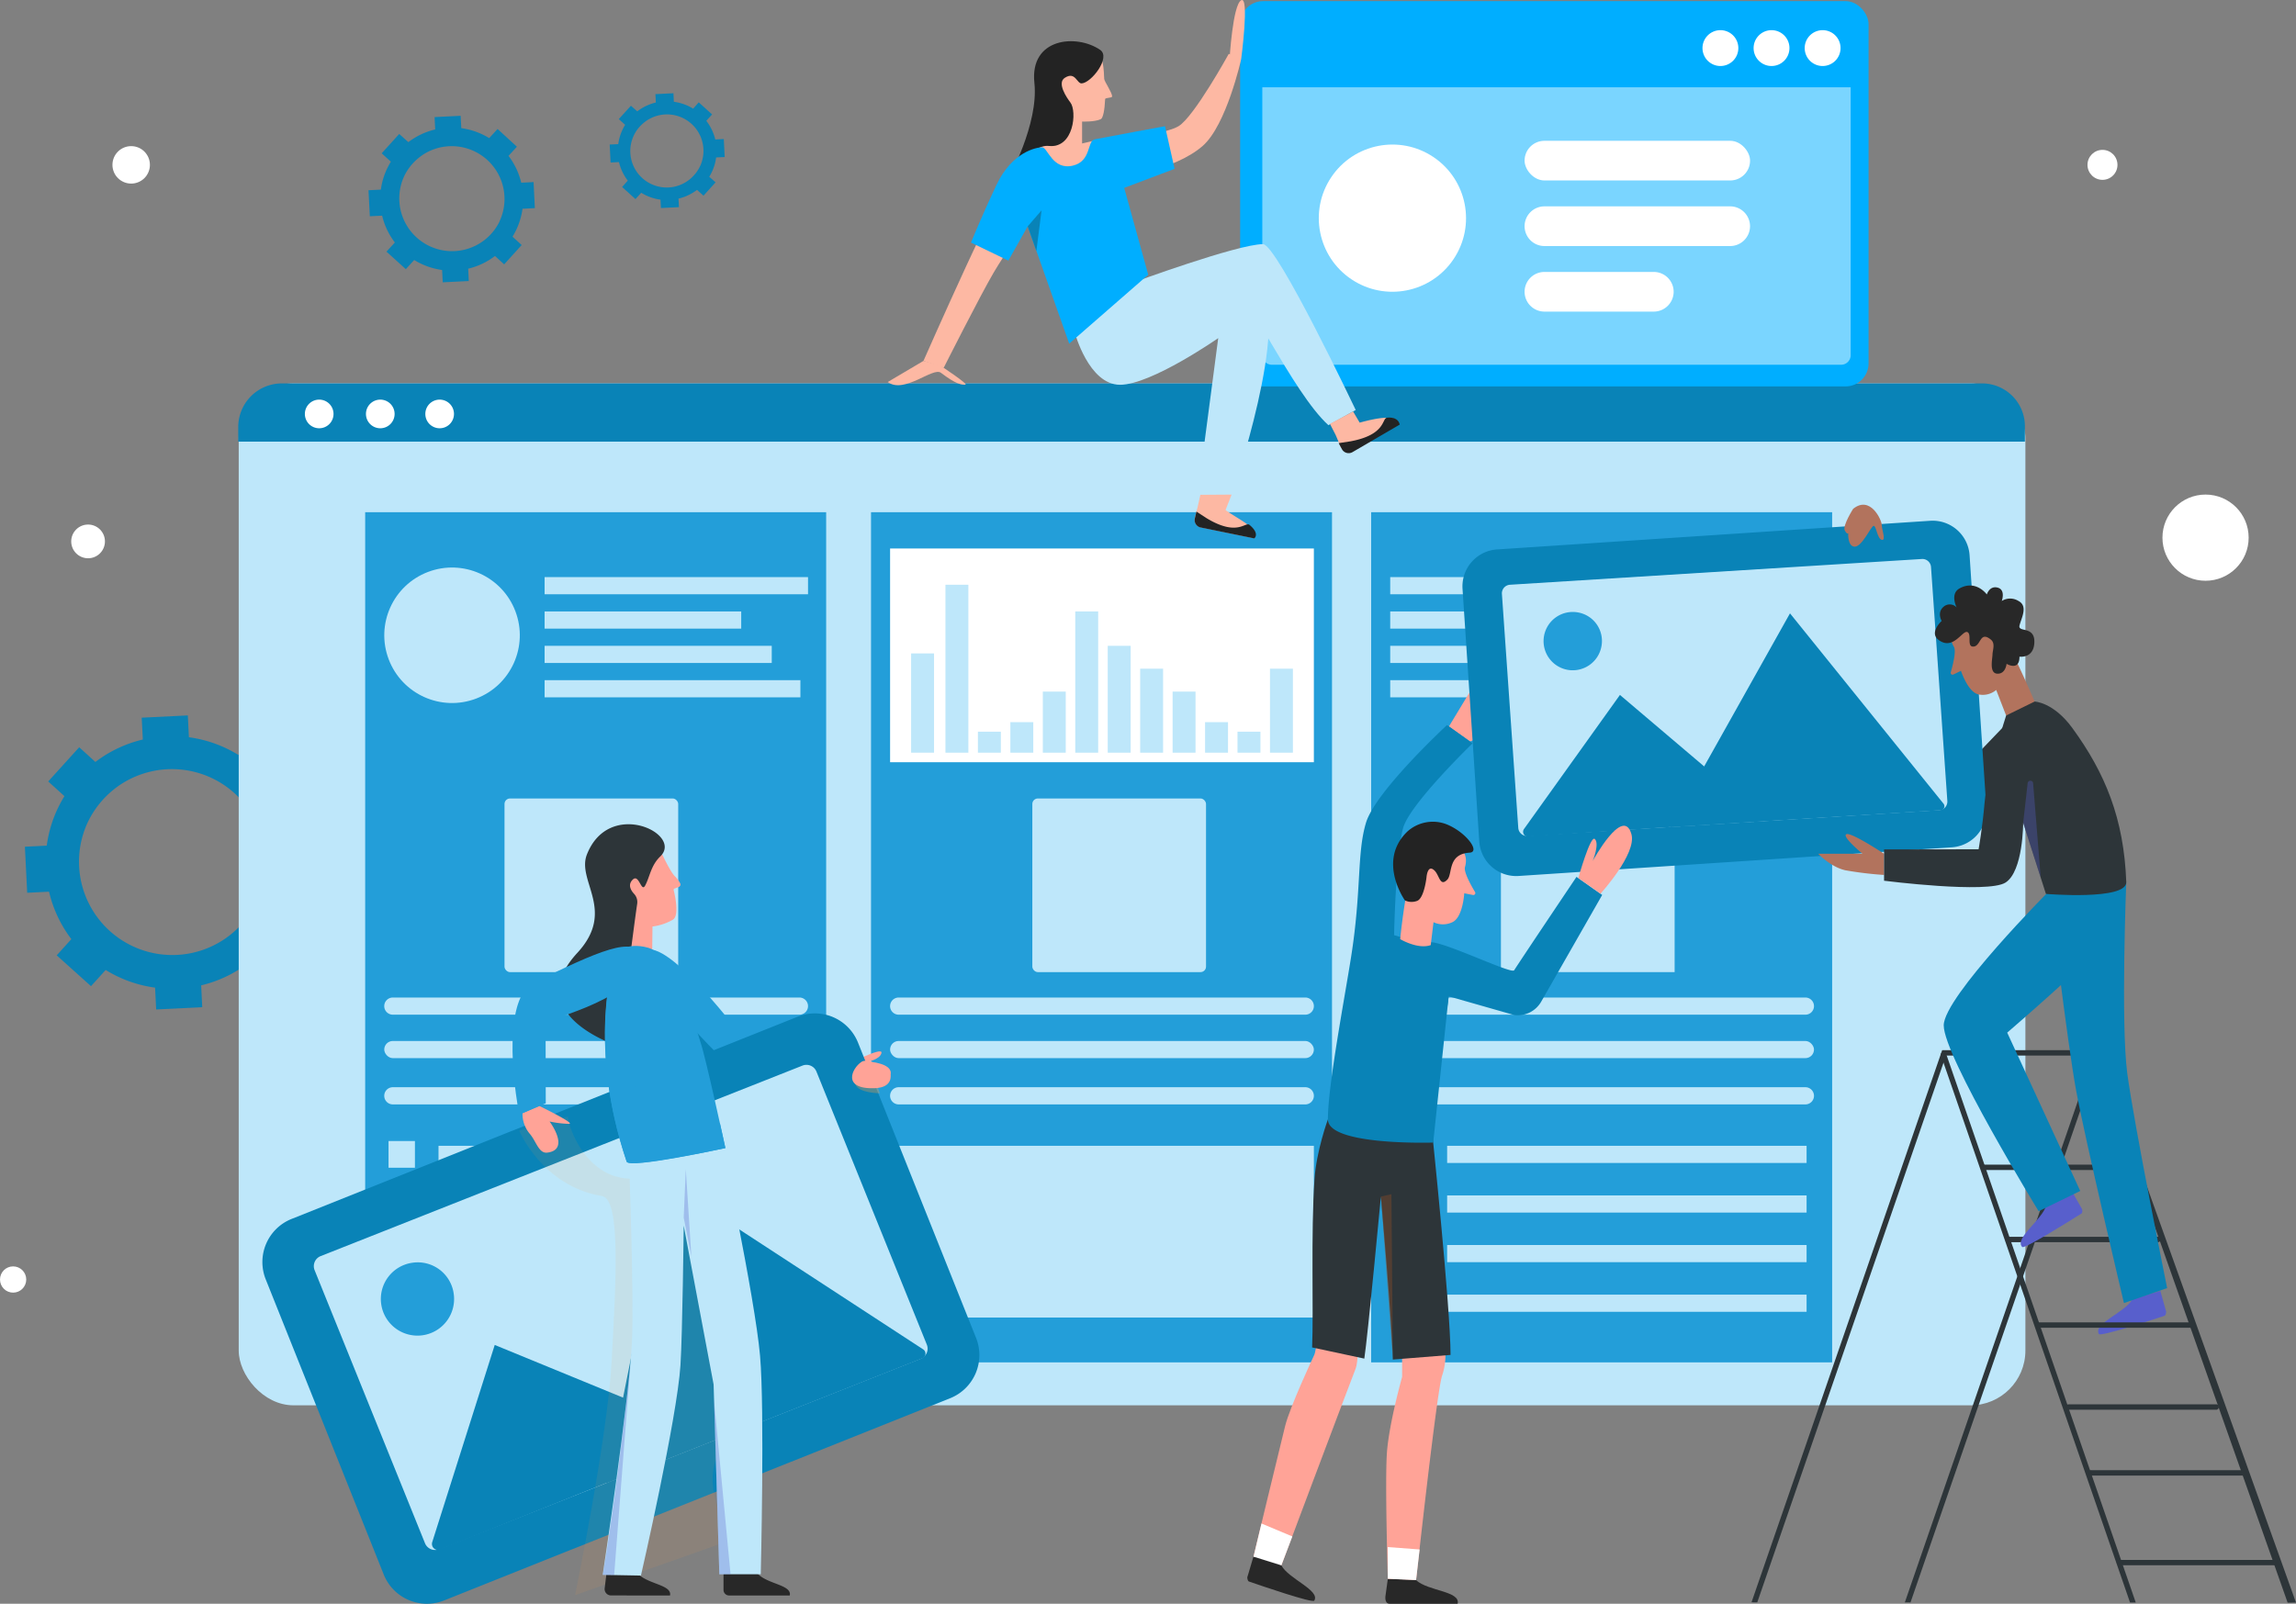 <svg xmlns="http://www.w3.org/2000/svg" viewBox="0 0 822.45 574.64"><rect x="0" y="0" width="822.45" height="574.64" fill="#808080" stroke="none"/><defs><style>.cls-1{isolation:isolate;}.cls-2{fill:#0983b7;}.cls-3{fill:#bee7fa;}.cls-18,.cls-4{fill:#fff;}.cls-5{fill:#239ed9;}.cls-6{fill:#2d3539;}.cls-7{fill:#ffa397;}.cls-8{fill:#282828;}.cls-13,.cls-16,.cls-9{fill:#585fcc;}.cls-10{fill:#894d28;opacity:0.4;}.cls-10,.cls-13,.cls-15,.cls-16{mix-blend-mode:multiply;}.cls-11{fill:#232323;}.cls-12{fill:#b2735d;}.cls-13{opacity:0.33;}.cls-14,.cls-15,.cls-16{opacity:0.3;}.cls-15{fill:#ff9d40;}.cls-17{fill:#00aeff;}.cls-18{opacity:0.48;}.cls-19{fill:#fdb8a3;}</style></defs><title>Gathering Requirements</title><g class="cls-1"><g id="Layer_2" data-name="Layer 2"><g id="Layer_1-2" data-name="Layer 1"><path class="cls-2" d="M90.61,264.68l-5.25,5.8a45.33,45.33,0,0,0-17.69-6.32l-.39-7.82-16.52.81.4,7.83a45.36,45.36,0,0,0-13.64,5.71c-1.09.69-2.18,1.44-3.23,2.23l-.12.1-5.8-5.27L17.27,280l5.81,5.27a46.41,46.41,0,0,0-2.41,4.43A44.82,44.82,0,0,0,16.75,303l-7.83.39.82,16.5,7.82-.39a45.33,45.33,0,0,0,8,17l-5.25,5.81L32.6,353.35l5.25-5.8a45.17,45.17,0,0,0,17.7,6.33l.39,7.82,16.5-.82-.38-7.82A44.86,44.86,0,0,0,89,345l5.81,5.27L105.94,338l-5.8-5.26a44.74,44.74,0,0,0,6.32-17.69l7.83-.39-.82-16.51-7.82.39a45.25,45.25,0,0,0-8-17l5.25-5.8Zm1.23,58.61a33.43,33.43,0,0,1-60.46-28.54A33.59,33.59,0,0,1,41,282.68a30.53,30.53,0,0,1,3.23-2.24,33.43,33.43,0,0,1,47.58,42.85Z"/><path class="cls-2" d="M178.24,46.21l-3,3.28a25.66,25.66,0,0,0-10-3.57L165,41.49l-9.33.46.22,4.43a25.53,25.53,0,0,0-7.71,3.23c-.62.39-1.24.81-1.83,1.26l-.07.06L143,48l-6.28,6.93,3.29,3a26.6,26.6,0,0,0-1.36,2.51,25.16,25.16,0,0,0-2.22,7.5l-4.43.22.47,9.33,4.42-.21a25.41,25.41,0,0,0,4.55,9.6l-3,3.29,6.93,6.27,3-3.28a25.51,25.51,0,0,0,10,3.58l.22,4.42,9.33-.46-.21-4.43a25.26,25.26,0,0,0,9.6-4.55l3.29,3,6.27-6.92-3.28-3a25.67,25.67,0,0,0,3.58-10l4.42-.23-.46-9.33-4.42.22a25.61,25.61,0,0,0-4.55-9.61l3-3.28Zm.7,33.15a18.91,18.91,0,0,1-34.2-16.14,18.58,18.58,0,0,1,3.09-4.62,18.93,18.93,0,0,1,2.37-2.21A18.7,18.7,0,0,1,152,55.12a18.91,18.91,0,0,1,26.91,24.24Z"/><path class="cls-2" d="M253,43.29,255.08,41l-4.79-4.33-2,2.26a17.61,17.61,0,0,0-6.91-2.46l-.15-3.06-6.45.32.15,3A17.73,17.73,0,0,0,229.56,39a14.89,14.89,0,0,0-1.26.87l-.05,0L226,37.89l-4.34,4.78,2.27,2.06a17.05,17.05,0,0,0-.94,1.73,17.72,17.72,0,0,0-1.53,5.18l-3.06.15.32,6.44,3-.15a17.81,17.81,0,0,0,3.15,6.64L222.85,67l4.79,4.34,2.05-2.27a17.63,17.63,0,0,0,6.91,2.47l.15,3,6.45-.31-.15-3.06a17.6,17.6,0,0,0,6.63-3.14L252,70.12l4.33-4.79-2.27-2a16.2,16.2,0,0,0,.94-1.73,17.22,17.22,0,0,0,1.53-5.18l3.06-.15-.32-6.45-3.05.15A17.62,17.62,0,0,0,253,43.29Zm-2.25,16.28a12.53,12.53,0,0,1-2.13,3.19,13.05,13.05,0,1,1-17.71-19,11.88,11.88,0,0,1,1.26-.88,13.06,13.06,0,0,1,18.58,16.73Z"/><rect class="cls-3" x="85.51" y="137.38" width="640.01" height="366.16" rx="19.63"/><g id="destop"><path class="cls-2" d="M101,137.38H710a15.34,15.34,0,0,1,15.34,15.34v5.51a0,0,0,0,1,0,0h-640a0,0,0,0,1,0,0V153A15.62,15.62,0,0,1,101,137.38Z"/><path class="cls-4" d="M119.47,148.32a5.13,5.13,0,1,1-5.13-5.13A5.13,5.13,0,0,1,119.47,148.32Z"/><path class="cls-4" d="M141.35,148.32a5.13,5.13,0,1,1-5.13-5.13A5.13,5.13,0,0,1,141.35,148.32Z"/><path class="cls-4" d="M162.62,148.32a5.13,5.13,0,1,1-5.13-5.13A5.13,5.13,0,0,1,162.62,148.32Z"/><rect class="cls-5" x="130.81" y="183.53" width="165.13" height="304.62"/><rect class="cls-5" x="312.01" y="183.53" width="165.13" height="304.62"/><rect class="cls-5" x="491.16" y="183.53" width="165.13" height="304.62"/><circle class="cls-3" cx="161.92" cy="227.64" r="24.27" transform="translate(-70.25 72.28) rotate(-20.79)"/><rect class="cls-3" x="195.08" y="206.78" width="94.36" height="6.15"/><rect class="cls-3" x="195.08" y="219.09" width="70.43" height="6.15"/><rect class="cls-3" x="195.08" y="231.4" width="81.37" height="6.15"/><rect class="cls-3" x="195.08" y="243.71" width="91.63" height="6.15"/><path class="cls-3" d="M286.37,363.57H140.72a3.07,3.07,0,0,1-3.08-3.07h0a3.08,3.08,0,0,1,3.08-3.08H286.37a3.08,3.08,0,0,1,3.07,3.08h0A3.07,3.07,0,0,1,286.37,363.57Z"/><rect class="cls-3" x="137.64" y="372.99" width="151.8" height="6.15" rx="3.08"/><path class="cls-3" d="M286.37,395.72H140.72a3.08,3.08,0,0,1-3.08-3.08h0a3.08,3.08,0,0,1,3.08-3.08H286.37a3.08,3.08,0,0,1,3.07,3.08h0A3.08,3.08,0,0,1,286.37,395.72Z"/><rect class="cls-3" x="157.08" y="410.55" width="132.36" height="6.15"/><rect class="cls-3" x="157.08" y="428.33" width="132.36" height="6.15"/><rect class="cls-3" x="157.08" y="446.1" width="132.36" height="6.15"/><rect class="cls-3" x="157.08" y="463.88" width="132.36" height="6.15"/><path class="cls-3" d="M467.57,363.57H321.92a3.07,3.07,0,0,1-3.08-3.07h0a3.08,3.08,0,0,1,3.08-3.08H467.57a3.07,3.07,0,0,1,3.07,3.08h0A3.06,3.06,0,0,1,467.57,363.57Z"/><rect class="cls-3" x="318.84" y="372.99" width="151.8" height="6.15" rx="3.08"/><path class="cls-3" d="M467.57,395.72H321.92a3.08,3.08,0,0,1-3.08-3.08h0a3.08,3.08,0,0,1,3.08-3.08H467.57a3.07,3.07,0,0,1,3.07,3.08h0A3.07,3.07,0,0,1,467.57,395.72Z"/><path class="cls-3" d="M646.71,363.57H501.07A3.07,3.07,0,0,1,498,360.5h0a3.08,3.08,0,0,1,3.08-3.08H646.71a3.08,3.08,0,0,1,3.08,3.08h0A3.07,3.07,0,0,1,646.71,363.57Z"/><rect class="cls-3" x="497.99" y="372.99" width="151.8" height="6.15" rx="3.08"/><path class="cls-3" d="M646.71,395.72H501.07a3.08,3.08,0,0,1-3.08-3.08h0a3.08,3.08,0,0,1,3.08-3.08H646.71a3.08,3.08,0,0,1,3.08,3.08h0A3.08,3.08,0,0,1,646.71,395.72Z"/><rect class="cls-3" x="497.99" y="206.78" width="95.04" height="6.15"/><rect class="cls-3" x="497.99" y="219.09" width="70.43" height="6.15"/><rect class="cls-3" x="497.99" y="231.4" width="81.37" height="6.15"/><rect class="cls-3" x="497.99" y="243.71" width="91.63" height="6.15"/><rect class="cls-4" x="318.84" y="196.53" width="151.8" height="76.58"/><rect class="cls-3" x="326.37" y="234.13" width="8.21" height="35.56"/><rect class="cls-3" x="338.67" y="209.52" width="8.21" height="60.17"/><rect class="cls-3" x="350.3" y="262.17" width="8.21" height="7.52"/><rect class="cls-3" x="361.92" y="258.75" width="8.21" height="10.94"/><rect class="cls-3" x="373.55" y="247.81" width="8.21" height="21.88"/><rect class="cls-3" x="385.17" y="219.09" width="8.21" height="50.6"/><rect class="cls-3" x="396.8" y="231.4" width="8.21" height="38.29"/><rect class="cls-3" x="408.42" y="239.6" width="8.21" height="30.09"/><rect class="cls-3" x="420.04" y="247.81" width="8.21" height="21.88"/><rect class="cls-3" x="454.92" y="239.6" width="8.21" height="30.09"/><rect class="cls-3" x="431.67" y="258.75" width="8.21" height="10.94"/><rect class="cls-3" x="443.29" y="262.17" width="8.21" height="7.52"/><rect class="cls-3" x="180.72" y="286.1" width="62.22" height="62.22" rx="1.97"/><rect class="cls-3" x="369.79" y="286.1" width="62.22" height="62.22" rx="1.97"/><rect class="cls-3" x="537.65" y="286.1" width="62.22" height="62.22"/><rect class="cls-3" x="139.18" y="408.84" width="9.45" height="9.57"/><rect class="cls-3" x="138.85" y="426.27" width="9.45" height="9.57"/><rect class="cls-3" x="138.85" y="444.05" width="9.45" height="9.57"/><rect class="cls-3" x="138.85" y="461.83" width="9.45" height="9.57"/><rect class="cls-3" x="518.38" y="410.55" width="128.76" height="6.15"/><rect class="cls-3" x="518.38" y="428.33" width="128.76" height="6.15"/><rect class="cls-3" x="518.38" y="446.1" width="128.76" height="6.15"/><rect class="cls-3" x="518.38" y="463.88" width="128.76" height="6.15"/><rect class="cls-3" x="500.52" y="408.84" width="9.44" height="9.57"/><rect class="cls-3" x="500.18" y="426.27" width="9.44" height="9.57"/><rect class="cls-3" x="500.18" y="444.05" width="9.44" height="9.57"/><rect class="cls-3" x="500.18" y="461.83" width="9.44" height="9.57"/><rect class="cls-3" x="318.84" y="410.55" width="151.8" height="61.54"/></g><polygon class="cls-6" points="718.25 259.78 701.95 276.77 701.95 293.3 712.23 285.63 718.25 259.78"/><path class="cls-7" d="M449,557.77l10,3.11s21.27-56.73,26.59-70.45c1-2.62.92-10.09.92-10.09l-14.37-3.57s-.72,7.45-1.35,8.69-8.78,18.83-10.43,25.45S449,557.77,449,557.77Z"/><path class="cls-7" d="M519,260.33l7.63,5.36s17.19-7.22,14.74-10c-1-1.13-8.74,2.82-8.74,2.82s7.89-15.22,6.29-15.79-10.14,1.44-10.14,1.44Z"/><path class="cls-7" d="M502.25,485.68l15.08-4.75a23.23,23.23,0,0,1-.72,11.87c-1.86,4.87-9.35,73.35-9.35,73.35l-10.13-.39s-1.05-34.62-.33-45.1,5.45-27.31,5.45-27.31Z"/><path class="cls-6" d="M475.67,401.09s-4.1,11.12-4.8,21.39c-1.34,19.47-.29,47.14-.86,60.32l18.7,4c1.24-8,5.93-58,5.93-58s4,44.68,4.28,58.34l20.68-1.66c0-16.7-6.76-81.39-6.76-81.39Z"/><path class="cls-8" d="M447.39,566.67c4.34,1.5,22.79,7.84,23.39,6.85,2.27-3.68-9.27-7.83-11.79-12.64-1.21-2.31-10-3.11-10-3.11l-2.2,7.42S446.82,566.47,447.39,566.67Z"/><path class="cls-9" d="M775.33,471.47C771,472.91,752.44,479,751.85,478c-2.21-3.71,9.38-7.7,12-12.47l10-3,2.09,7.45S775.91,471.27,775.33,471.47Z"/><polygon class="cls-4" points="449.03 557.77 451.88 545.89 462.93 550.52 458.99 560.88 449.03 557.77"/><polygon class="cls-10" points="494.64 428.74 498.42 427.89 498.95 487.53 494.64 428.74"/><path class="cls-8" d="M497.81,574.64h24.34c1-4.6-10.5-4.45-14.9-8.46l-10.12-.44-.85,6.18S495.86,574.64,497.81,574.64Z"/><path class="cls-2" d="M542.38,347.66c-.93,1.45-23.7-9.65-29.67-10.06a60.06,60.06,0,0,1-13.34-2.53s.62-29.17,3.26-38.46c2.47-8.65,24.86-30.27,24.86-30.27l-9.14-6.56s-25.65,23.7-29.05,35.06c-3.29,11-1.54,23.87-5.28,47.76-2.4,15.3-8.39,46.6-8.35,58.49,0,9.52,37.72,8.3,37.72,8.3L518.93,357l23.58,6.73a9.73,9.73,0,0,0,9.57-4.84l21.84-38.22-9.2-6.48S546.31,341.58,542.38,347.66Z"/><path class="cls-7" d="M512.5,338.64l1-8.21a7.84,7.84,0,0,0,6.76,0c3.78-1.74,4.25-10.36,4.25-10.36l3.16.62a.71.71,0,0,0,.7-1.08c-1.44-2.39-4.11-7.18-3.6-8.94,1.14-3.95-.37-7.83-7.44-9.87-6.22-1.79-10.26,5.27-11.59,10.29-2.72,10.29-4.18,25.41-4.18,25.41S507.88,340.28,512.5,338.64Z"/><path class="cls-11" d="M503.26,322.63a5.56,5.56,0,0,0,4.24.21c2.66-.76,3.5-8.59,3.5-8.59s.37-4.82,2.91-2.27c1.73,1.74,1.92,5.87,4.51,3.22,2-2,0-9.18,8-9.68,4.08-.26-1.45-7.58-8.51-10.27a13.63,13.63,0,0,0-13.75,2.67C493.17,308.47,503.26,322.63,503.26,322.63Z"/><path class="cls-2" d="M699.16,303.6,544,313.87a13.27,13.27,0,0,1-14.11-12.36l-6-90.53a13.26,13.26,0,0,1,12.36-14.11L691.42,186.6A13.27,13.27,0,0,1,705.53,199l6,90.53A13.26,13.26,0,0,1,699.16,303.6Z"/><path class="cls-3" d="M694.67,290.29l-147.54,9.23a3.1,3.1,0,0,1-3.27-2.87L538,212.82a3.09,3.09,0,0,1,2.89-3.3l147.54-9.23a3.1,3.1,0,0,1,3.28,2.87L697.56,287A3.09,3.09,0,0,1,694.67,290.29Z"/><path class="cls-2" d="M545.94,297l34.34-48,53,45-85.81,5.75A1.72,1.72,0,0,1,545.94,297Z"/><path class="cls-2" d="M598.27,296.35l42.92-76.58,55,68.2a1.45,1.45,0,0,1-1,2.35Z"/><path class="cls-5" d="M573.69,231.38a10.45,10.45,0,1,1-8.49-11.95A10.37,10.37,0,0,1,573.69,231.38Z"/><path class="cls-7" d="M565.37,314.61s4.33-15.43,5.89-14c1.81,1.65-.72,7.86-.72,7.86s10.9-20,13.85-9.59c2,7-11.07,21.33-11.07,21.33Z"/><path class="cls-12" d="M674.89,313.5v-7.59s-11.86-7.86-13.52-7,5.8,7,5.8,7H651.3s4.56,4.83,9.8,5.93A126.69,126.69,0,0,0,674.89,313.5Z"/><polygon class="cls-4" points="497.13 565.68 507.25 566.15 508.52 555.19 497.12 554.33 497.13 565.68"/><path class="cls-2" d="M518.93,357l-2.47-.83a.79.79,0,0,0-.94,1.12l2.88,3.8Z"/><path class="cls-6" d="M819.45,574.24,750.3,378.48a1,1,0,0,1,1.82-.64l70.33,196.39Z"/><path class="cls-6" d="M763,574.2,695.39,378.47a1,1,0,1,1,1.82-.62L765.05,574.2Z"/><polygon class="cls-6" points="682.33 574.16 749.94 378.21 697.07 378.21 629.47 574.14 627.41 574.12 695.7 376.29 752.64 376.29 684.36 574.17 682.33 574.16"/><path class="cls-6" d="M785,475.74H730.09a1,1,0,0,1,0-1.92H785a1,1,0,1,1,0,1.92Z"/><path class="cls-6" d="M794.08,505.11H740.81a1,1,0,0,1,0-1.92h53.27a1,1,0,0,1,0,1.92Z"/><path class="cls-6" d="M772.64,445.08H719.08a1,1,0,0,1,0-1.92h53.56a1,1,0,1,1,0,1.92Z"/><path class="cls-6" d="M764.14,419.22h-54a1,1,0,0,1,0-1.93h54a1,1,0,1,1,0,1.93Z"/><path class="cls-6" d="M814.93,560.85H759.52a1,1,0,1,1,0-1.92h55.41a1,1,0,1,1,0,1.92Z"/><path class="cls-6" d="M803.66,528.72h-54.4a1,1,0,1,1,0-1.93h54.4a1,1,0,1,1,0,1.93Z"/><path class="cls-2" d="M734.26,320.82l27.39-4.77s-2,50.54.35,68.48c2.53,18.9,14.29,77,14.29,77l-15.47,5.37S747,408.72,743.69,390.75C740.49,373.39,734.26,320.82,734.26,320.82Z"/><path class="cls-12" d="M663.81,182.32s-3.86,6.07-3,7.72,1.24,1,1.24,1-.28,4.83,2.35,4.83,5.79-7.31,6.75-7.45,1.25,4.55,2.9,5,0-3.72,0-5.38S670,177.35,663.81,182.32Z"/><path class="cls-12" d="M718.62,256.39l-3.56-9.17a7.45,7.45,0,0,1-6.21,1.62c-3.9-.68-6.41-8.48-6.41-8.48l-2.75,1.34a.67.67,0,0,1-.9-.83c.73-2.54,2-7.57,1.14-9.07-2-3.35-1.56-7.27,4.44-10.85,5.26-3.14,10.68,2.35,13.11,6.63,5,8.78,11.34,23.79,11.34,23.79S721.11,257.36,718.62,256.39Z"/><path class="cls-8" d="M695.53,222.49s-4.6,4.15-1.14,6.77c5.22,4,8.58-3.51,10.32-2.79s-.38,5.5,2.29,5.2,2.16-5.71,6.13-2.51c1.72,1.38.63,3.79.6,5.39s-1.26,6.72,1.74,6.84,3.3-3.54,3.3-3.54,4.64,2.8,4.62-2.56c0,0,4.88.72,5.31-4.68.52-6.56-5.9-3.84-5.3-6.45s3.19-6.94-.35-8.82a5.62,5.62,0,0,0-6,0s1.48-4-1.46-4.79S711.7,213,711.7,213s-3.87-5.41-9.75-2.18c-3.55,1.94-1.07,6.83-1.07,6.83a3.35,3.35,0,0,0-4.67-.25C693.74,219.51,695.53,222.49,695.53,222.49Z"/><path class="cls-2" d="M493.89,352.43l9.74,1.6s-2.49,13.75-7.08,13.8C488.29,367.92,493.89,352.43,493.89,352.43Z"/><path class="cls-9" d="M745.61,434.81c-3.88,2.45-20.41,12.81-21.22,12-3-3.08,7.25-9.74,8.61-15,.66-2.53,9-5.29,9-5.29l3.82,6.73S746.13,434.48,745.61,434.81Z"/><path class="cls-2" d="M734.26,319s-38,38.14-38,48.4c0,11.16,34,66.59,34,66.59l14.9-7.26L719,370s29.77-25.58,36.31-33.77c9.77-12.24,3.67-28,3.67-28Z"/><path class="cls-6" d="M674.89,304.36v11.21s37.16,4.72,43.51.66,6.32-21.41,6.32-21.41l8.15,25.47s29,2.41,28.78-4.24c-.83-22.75-7.57-39.07-19.3-55.17-6.81-9.34-13.52-9.51-13.53-9.51l-10.2,5s-6.86,21.28-7.69,30.93-2.18,17-2.18,17Z"/><path class="cls-13" d="M724.72,294.82l1.62-14.34a1,1,0,0,1,1.93,0L731,314.37Z"/><path class="cls-7" d="M302.94,381.69s13.14-6.77,12.82-4.5-4.69,3.19-4.69,3.19,9,.52,7.93,4.76c-1.73,6.8-16.95,6.22-16.95,6.22Z"/><path class="cls-5" d="M299.31,393.14l.88-12.31-30.13-3.74s-28.87-40-38.59-36.71c-8.13,2.78,5.16,24.58,20.31,39.86C266.42,395,275.22,392.64,299.31,393.14Z"/><path class="cls-2" d="M226.59,343.79c1.5-.51,3.53-.07,5.91,1-1.06,6,13.13,21.4,26,34.39s21.31,12.73,39.68,12.81l-.09,1.3c-24.09-.49-32.9,1.88-47.54-12.9C235.41,365.14,218.47,346.57,226.59,343.79Z"/><path class="cls-2" d="M340.35,501,159.1,573.45a16.65,16.65,0,0,1-21.64-9.28L95.18,458.39a16.65,16.65,0,0,1,9.28-21.64L285.71,364.3a16.65,16.65,0,0,1,21.64,9.28l42.28,105.78A16.65,16.65,0,0,1,340.35,501Z"/><path class="cls-3" d="M329.83,486.85,157.24,555.11a3.88,3.88,0,0,1-5-2.15L112.7,455.13a3.87,3.87,0,0,1,2.17-5.06l172.59-68.26a3.87,3.87,0,0,1,5,2.15L332,481.79A3.88,3.88,0,0,1,329.83,486.85Z"/><path class="cls-2" d="M154.83,552.55l22.39-70.64,80.71,33.14L157.7,555.22A2.17,2.17,0,0,1,154.83,552.55Z"/><path class="cls-2" d="M217.08,531.49,238.6,423.4l92.1,60.1a1.82,1.82,0,0,1-.33,3.21Z"/><path class="cls-5" d="M162.51,463.45a13.12,13.12,0,1,1-14.77-11A13,13,0,0,1,162.51,463.45Z"/><path class="cls-7" d="M235.49,302.43s4.24,9.59,6.22,11.5a11,11,0,0,1,1.92,2.54.94.94,0,0,1-.49,1.34l-1.51.57a.49.49,0,0,0-.31.58c.46,1.84,2.11,9.11-.3,10.58a19.3,19.3,0,0,1-7.29,2.43l-.1,8.21-11.13,4.54.4-14.43S213.12,295.8,235.49,302.43Z"/><path class="cls-6" d="M236.51,306.88c-3.42,3.3-3.74,7.38-5.43,10.46-1.38,2.51-2.17-4.3-4.39-2.2-1.94,1.84-.71,3.9.5,5.19a4.31,4.31,0,0,1,1.05,3.56c-1.59,10.66-6.55,51-6.55,51s-35.52-11.1-14.89-33.46c14-15.15-.31-25.69,3.43-35.24C218.2,285.89,244.88,298.8,236.51,306.88Z"/><g class="cls-14"><path class="cls-15" d="M243.09,385.71l.63-.22a1.42,1.42,0,0,1,.47.17l-1.31.45A1.16,1.16,0,0,1,243.09,385.71Z"/><path class="cls-15" d="M215.64,428.56C194.17,425,186,405.12,186,405.12l17.43-5.07c0,3.81,8.48,28.83,31.59,20.65,24.23-8.58,13.46-32.69,9.21-35l8.34-2.88,4,139.74c-2.24,5.89-1.23,12.51.51,17.94l.37,12.88L206,571.55s11.68-56.7,13.1-83.85S222.58,429.7,215.64,428.56Z"/></g><path class="cls-8" d="M282.9,571.69c.83-3.82-7.76-4-11.45-7.76-2.16-2.2-12.28,0-12.28,0v5.75a2,2,0,0,0,2,2Z"/><path class="cls-8" d="M240,571.69c.83-3.82-7.76-4-11.45-7.76-2.16-2.2-11.32,0-11.32,0l-.63,5.16a2.28,2.28,0,0,0,2.27,2.57Z"/><path class="cls-3" d="M257.68,405.12s12.79,59.95,14.58,80.69c1.69,19.49.25,78.25.25,78.25H257.67l-2.05-68-10.71-56.91s-.42,38.39-1.16,50c-1.2,19-14.16,75.39-14.16,75.39l-13.7-.25s9.37-61.75,10.47-83.19c.82-16-1.09-67.47-1.09-67.47Z"/><path class="cls-5" d="M250.94,373.52s-8.72-31.13-18.68-33.92c-8.32-2.33-11.53,2.13-11.53,2.13s-11.25,29.31,3.75,74.5c.84,2.52,35.36-4.87,35.36-4.87S252.73,378.51,250.94,373.52Z"/><path class="cls-5" d="M257.9,402.53s-14.19,1.57-24.21-3.87c-11.3-6.13-13.84-54.15-13.84-54.15s-9.46,30.42,4.63,71.72c.92,2.68,35.36-4.87,35.36-4.87Z"/><polygon class="cls-16" points="247.65 450.11 244.91 436.3 245.66 418.89 247.65 450.11"/><polygon class="cls-16" points="261.69 564.06 255.72 501.2 257.67 564.06 261.69 564.06"/><path class="cls-16" d="M220,564.33l5.84-75.58c-4.85,46.64-9.92,75.55-9.92,75.55Z"/><path class="cls-7" d="M193.17,396.26s13,6.31,10.71,6.44a38.9,38.9,0,0,1-7-.85S204.48,412,196,413c-3,.33-3.91-4-6.15-6.66a11,11,0,0,1-2.68-7.5Z"/><path class="cls-5" d="M186,399.39l9.5-4.06-.07-29.39s36.39-9.64,34-23c-1.46-8.27-15.67-1.88-38.32,9.22C182,356.62,182.32,379.45,186,399.39Z"/><path class="cls-15" d="M315.19,391.72s-7.84,0-8.85-3.31,7.65,0,7.65,0Z"/><path class="cls-7" d="M319,385.14s-7.05-6.85-10.42-4.65-7.21,9.92,4.9,9.41C319.94,389.62,319,385.14,319,385.14Z"/><rect class="cls-17" x="444.23" y="0.4" width="225.11" height="138.06" rx="8.24"/><path class="cls-18" d="M452.17,31.27v96a3.42,3.42,0,0,0,3.42,3.42H659.51a3.42,3.42,0,0,0,3.42-3.42v-96Z"/><circle class="cls-4" cx="498.79" cy="78.19" r="26.37" transform="translate(155.81 448.68) rotate(-56.12)"/><rect class="cls-4" x="546.12" y="50.45" width="80.77" height="14.21" rx="7.11"/><path class="cls-4" d="M619.78,88.16H553.22a7.12,7.12,0,0,1-7.1-7.11h0a7.12,7.12,0,0,1,7.1-7.11h66.56a7.13,7.13,0,0,1,7.1,7.11h0A7.13,7.13,0,0,1,619.78,88.16Z"/><path class="cls-4" d="M592.41,111.65H553.22a7.12,7.12,0,0,1-7.1-7.11h0a7.11,7.11,0,0,1,7.1-7.1h39.19a7.12,7.12,0,0,1,7.11,7.1h0A7.13,7.13,0,0,1,592.41,111.65Z"/><path class="cls-4" d="M659.3,17.22a6.42,6.42,0,1,1-6.42-6.41A6.41,6.41,0,0,1,659.3,17.22Z"/><path class="cls-4" d="M641,17.22a6.42,6.42,0,1,1-6.41-6.41A6.41,6.41,0,0,1,641,17.22Z"/><path class="cls-4" d="M622.69,17.22a6.42,6.42,0,1,1-6.42-6.41A6.41,6.41,0,0,1,622.69,17.22Z"/><path class="cls-19" d="M330.79,129.32l7.27,2.44s13-25.78,17.88-34.09c3.38-5.78,14.56-22.47,14.56-22.47,2.74,24.48,15.64,46.08,15.64,46.08l20.46-17.16L399.94,64s20.57-2.76,30.82-11.66c8.61-7.47,13.84-31.15,13.84-31.15l-4.44-1.9s-12.4,22.56-18,25.93c-3.82,2.29-16.75,4.5-23.74,4.25-3.54-.14-9.93,2-13.45,2.39-7.24.75-14.42-1.33-18.83,3.89C359.93,63.06,330.79,129.32,330.79,129.32Z"/><path class="cls-3" d="M405.22,101.48s38.07-14,47.21-14c5,0,33.2,59.42,33.2,59.42l-9.79,5.44c-13-11.82-29.82-49.51-33.65-47.66S407.64,134,407.64,134L385,120.58Z"/><path class="cls-19" d="M318,136.88l12.78-7.56,6,1.63s10.44,6.88,9,6.88-3.1,0-8.72-4.25C334.25,131.37,323.92,141.28,318,136.88Z"/><path class="cls-19" d="M440.44,21.19S441.57,1.78,444.6.09s0,21.1,0,21.1Z"/><path class="cls-19" d="M377.09,42.7v8.87s4.24,2.26,7.53,1.73,3-2.07,3-2.07V43.56s4.5.18,6.69-.86c.84-.4,1.4-3.39,1.56-7.16,0-.62,2.5-.36,2.51-1,0-1.37-2.8-5.37-2.84-6.28-.27-7.06-1-7.75-2.64-9.38C389,15,379.6,14.52,378,18S377.09,42.7,377.09,42.7Z"/><path class="cls-19" d="M439,182.76h0l2.2-5.62-11.2.08L429,181.66,428,185.6a2.79,2.79,0,0,0,2.16,3.37l19.12,3.9C451.73,189.69,443.73,186.18,439,182.76Z"/><path class="cls-19" d="M487.05,151.43l-2.36-4-8.3,4.44,2.06,4,1.85,4.35a2.21,2.21,0,0,0,3,.91l17.4-9.06C500.79,148,492.08,150.07,487.05,151.43Z"/><path class="cls-11" d="M361.21,64s8.07-12.43,14.45-11.71c9,1,10.19-12.41,7.77-15.56-1.28-1.68-4.94-7-2-8.85,3.77-2.41,4.28,2.05,6,2,3.43-.1,10.6-9.29,6.67-12-8.38-5.79-25.28-4.4-23.57,11.81C372.13,44.48,361.21,64,361.21,64Z"/><path class="cls-3" d="M385,119.16s5,18.71,16.21,18.71,35.17-16.72,35.17-16.72L429,177.22l12.28-.08s21.5-62.4,9.71-75.1c-8-8.66-54.59,8.5-54.59,8.5Z"/><path class="cls-17" d="M383,123.12l28.31-24.69L402.7,67.32l18.05-6.82-3.43-15.28s-22.44,4.13-25.2,4.7-1.14,7.87-7.83,9.43c-7.32,1.72-9-6.57-11-6.57S362.59,54.39,357,66.15c-5.32,11.23-9.18,20.77-9.18,20.77l13.38,6.46,6.93-12.29Z"/><polygon class="cls-2" points="368.14 81.09 373.1 75.37 371.24 89.94 368.14 81.09"/><path class="cls-11" d="M430.1,189l19.2,3.92s2.14-1.63-1.73-4.86c-1.47-1.24-4.23,4.35-15.38-2.4l-3.61-2.35-.57,2.41A2.7,2.7,0,0,0,430.1,189Z"/><path class="cls-11" d="M484.48,162l16.9-9.85s-.25-2.9-4.53-2.48c-1.91.19-.26,6.07-13.08,8.46l-4.25.65,1.17,2.16A2.74,2.74,0,0,0,484.48,162Z"/><circle class="cls-4" cx="46.99" cy="59.07" r="6.71"/><circle class="cls-4" cx="753.13" cy="59.07" r="5.37"/><circle class="cls-4" cx="790.05" cy="192.65" r="15.44"/><circle class="cls-4" cx="31.55" cy="193.99" r="6.04"/><circle class="cls-4" cx="4.7" cy="458.46" r="4.7"/></g></g></g></svg>